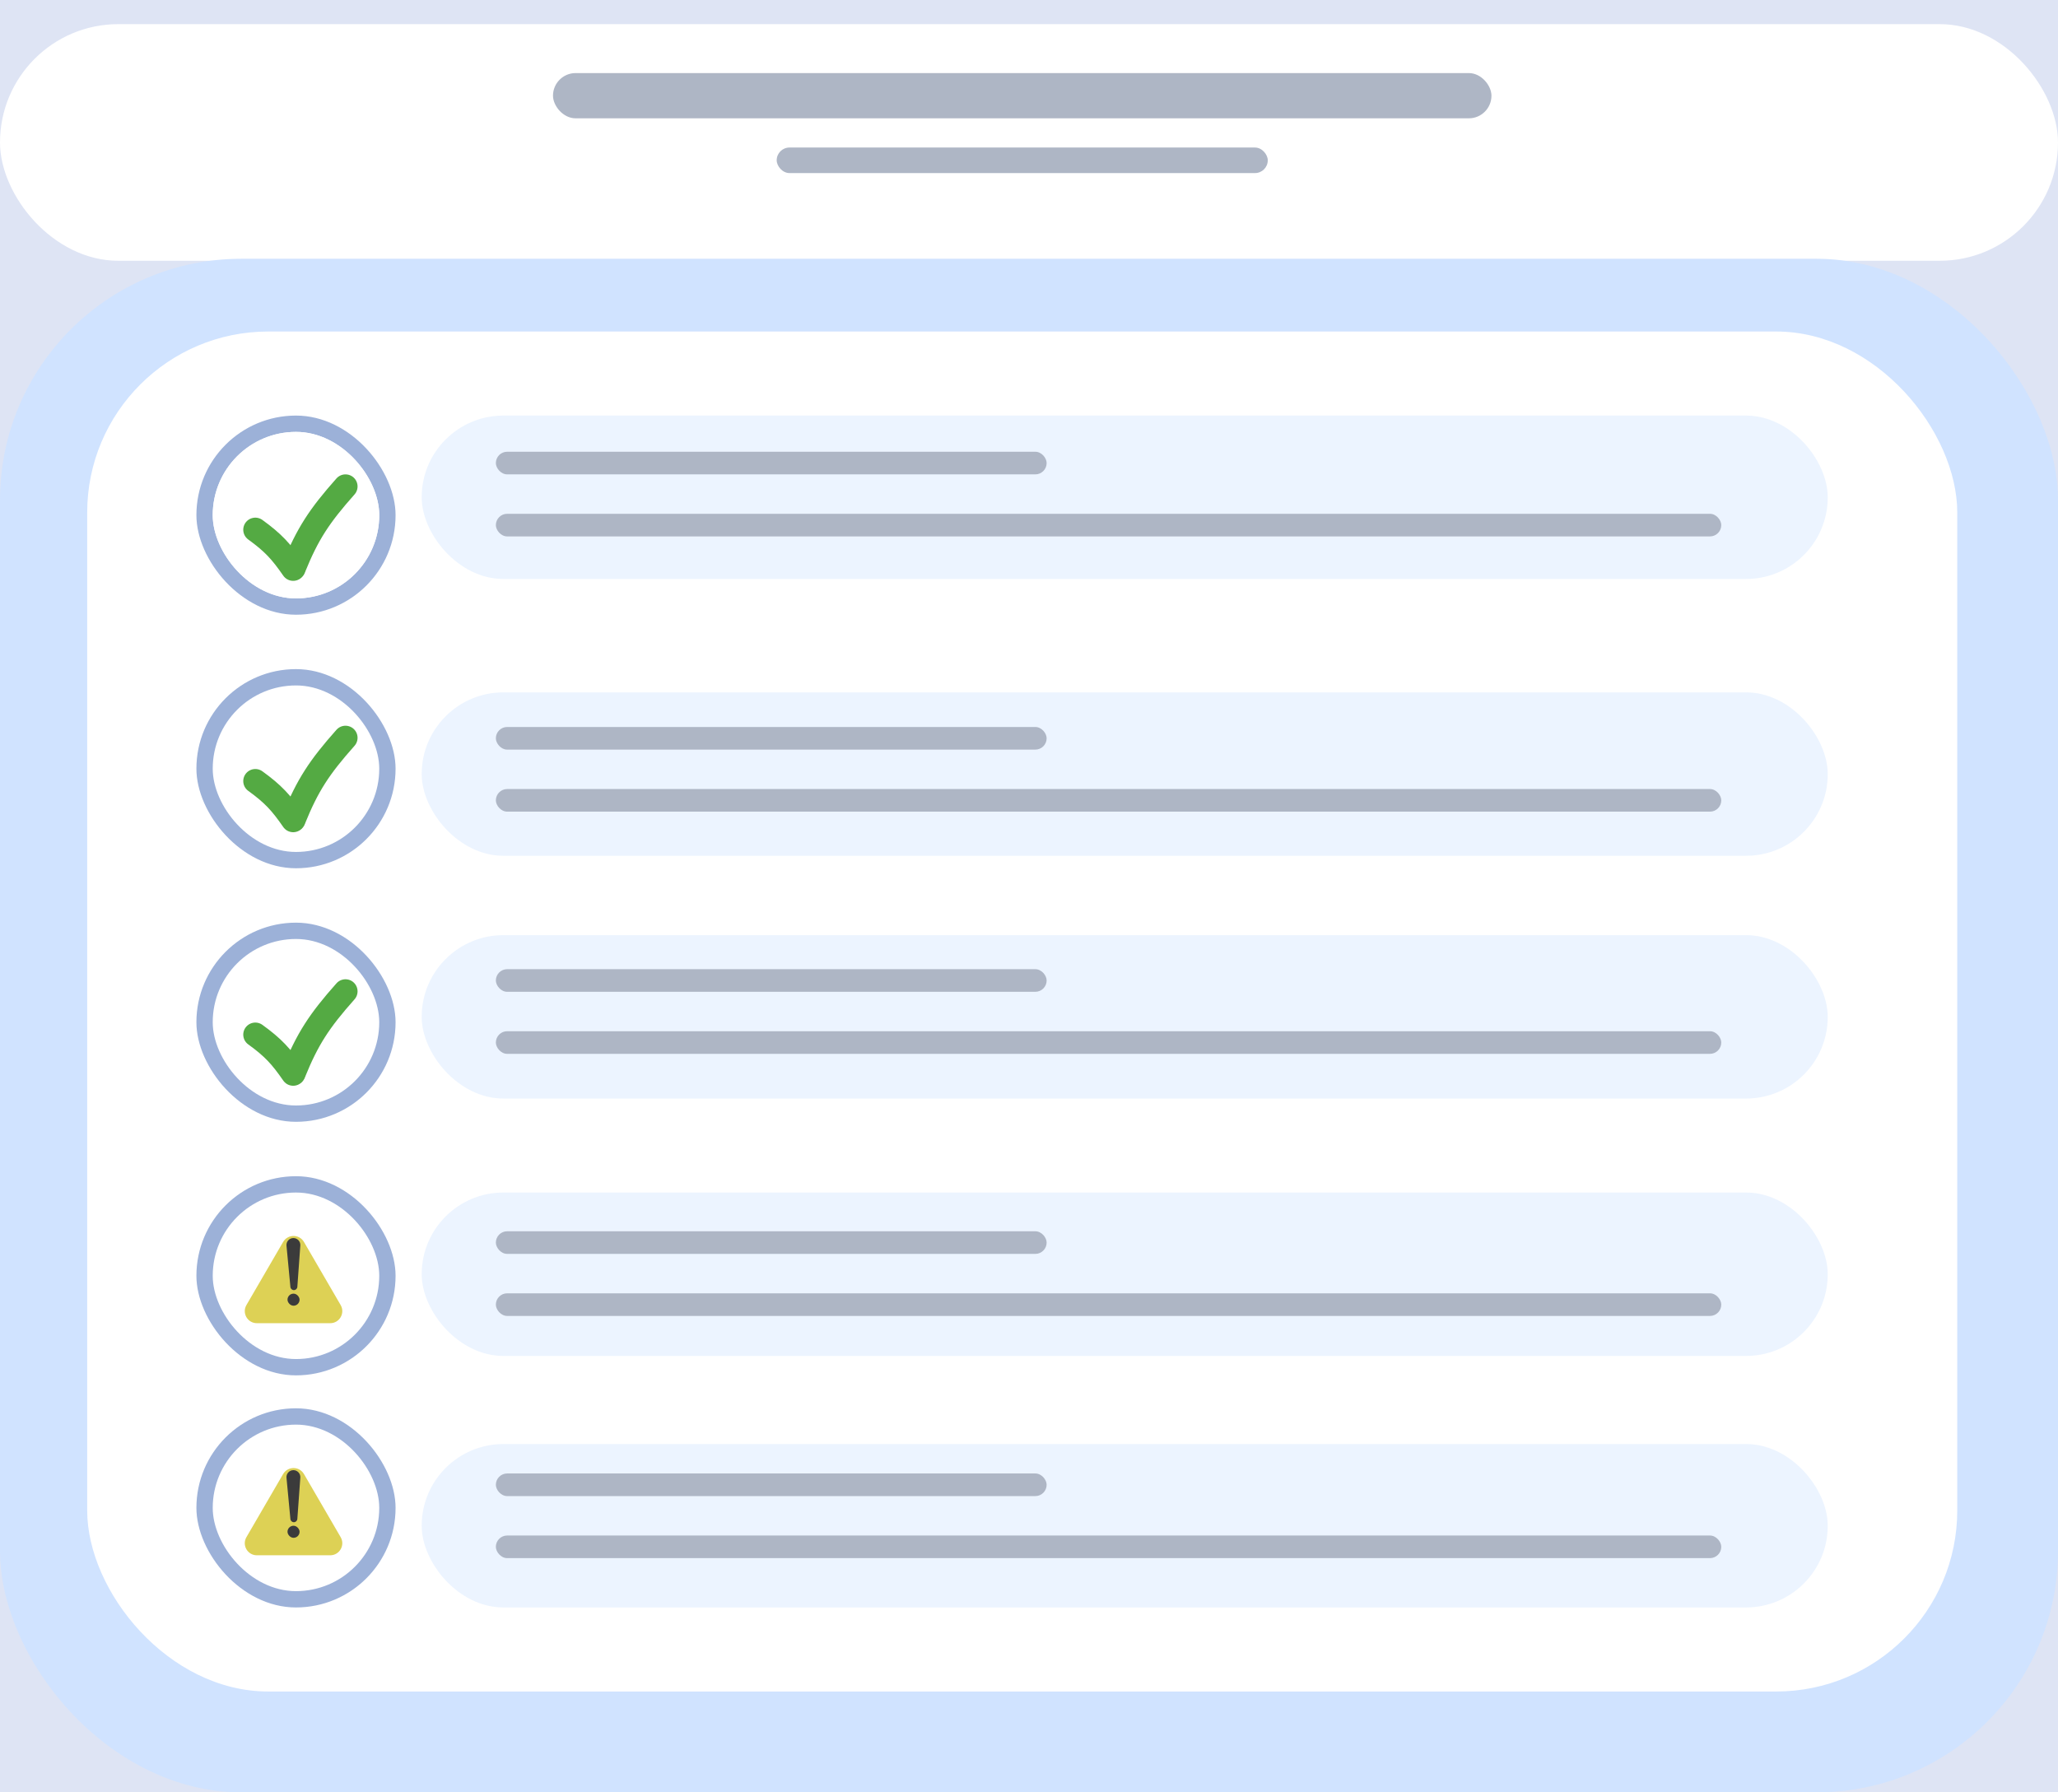 <svg width="341" height="297" viewBox="0 0 341 297" fill="none" xmlns="http://www.w3.org/2000/svg">
<g clip-path="url(#clip0_31_2)">
<rect width="341" height="297" fill="#DEE4F4"/>
<g filter="url(#filter0_d_31_2)">
<rect width="341" height="39.212" rx="19.606" fill="white"/>
</g>
<rect y="42.879" width="341" height="254.121" rx="40" fill="#D0E3FF"/>
<rect x="14.448" y="54.934" width="309.86" height="225.356" rx="30" fill="white"/>
<rect x="91.628" y="12.108" width="155.499" height="7.498" rx="3.749" fill="#AEB6C5"/>
<rect x="128.693" y="24.447" width="81.37" height="4.232" rx="2.116" fill="#AEB6C5"/>
<rect x="32.544" y="68.862" width="33" height="33" rx="16.5" fill="#9CB1D8"/>
<rect x="35.248" y="71.566" width="27.592" height="27.592" rx="13.796" fill="white"/>
<rect x="35.248" y="71.566" width="27.592" height="27.592" rx="13.796" fill="white"/>
<rect x="32.544" y="110.875" width="33" height="33" rx="16.5" fill="#9CB1D8"/>
<rect x="32.544" y="152.889" width="33" height="33" rx="16.5" fill="#9CB1D8"/>
<rect x="32.544" y="194.904" width="33" height="33" rx="16.5" fill="#9CB1D8"/>
<rect x="32.544" y="233.363" width="33" height="33" rx="16.5" fill="#9CB1D8"/>
<rect x="35.248" y="113.58" width="27.592" height="27.592" rx="13.796" fill="white"/>
<rect x="35.248" y="155.593" width="27.592" height="27.592" rx="13.796" fill="white"/>
<rect x="35.248" y="197.608" width="27.592" height="27.592" rx="13.796" fill="white"/>
<rect x="35.248" y="236.067" width="27.592" height="27.592" rx="13.796" fill="white"/>
<rect opacity="0.4" x="69.871" y="68.862" width="232.977" height="27.078" rx="13.539" fill="#D0E3FF"/>
<rect opacity="0.4" x="69.871" y="114.729" width="232.977" height="27.078" rx="13.539" fill="#D0E3FF"/>
<rect opacity="0.4" x="69.871" y="154.958" width="232.977" height="27.078" rx="13.539" fill="#D0E3FF"/>
<rect opacity="0.4" x="69.871" y="197.608" width="232.977" height="27.078" rx="13.539" fill="#D0E3FF"/>
<rect opacity="0.4" x="69.871" y="239.285" width="232.977" height="27.078" rx="13.539" fill="#D0E3FF"/>
<g filter="url(#filter1_d_31_2)">
<path d="M42.306 85.778C45.243 87.902 46.574 89.355 48.578 92.25" stroke="#54AA43" stroke-width="4" stroke-linecap="round"/>
</g>
<g filter="url(#filter2_d_31_2)">
<path d="M57.246 78.606C52.9 83.501 50.968 86.44 48.665 92.117" stroke="#54AA43" stroke-width="4" stroke-linecap="round"/>
</g>
<g filter="url(#filter3_d_31_2)">
<path d="M42.306 127.429C45.243 129.553 46.574 131.005 48.578 133.901" stroke="#54AA43" stroke-width="4" stroke-linecap="round"/>
</g>
<g filter="url(#filter4_d_31_2)">
<path d="M57.246 120.256C52.9 125.152 50.968 128.09 48.665 133.768" stroke="#54AA43" stroke-width="4" stroke-linecap="round"/>
</g>
<g filter="url(#filter5_d_31_2)">
<path d="M42.306 169.443C45.243 171.567 46.574 173.019 48.578 175.915" stroke="#54AA43" stroke-width="4" stroke-linecap="round"/>
</g>
<g filter="url(#filter6_d_31_2)">
<path d="M57.246 162.27C52.9 167.165 50.968 170.104 48.665 175.782" stroke="#54AA43" stroke-width="4" stroke-linecap="round"/>
</g>
<rect x="82.161" y="74.856" width="91.261" height="3.749" rx="1.875" fill="#AEB6C5"/>
<rect x="82.161" y="85.138" width="203.044" height="3.749" rx="1.875" fill="#AEB6C5"/>
<rect x="82.161" y="120.465" width="91.261" height="3.749" rx="1.875" fill="#AEB6C5"/>
<rect x="82.161" y="130.746" width="203.044" height="3.749" rx="1.875" fill="#AEB6C5"/>
<rect x="82.161" y="160.597" width="91.261" height="3.749" rx="1.875" fill="#AEB6C5"/>
<rect x="82.161" y="170.878" width="203.044" height="3.749" rx="1.875" fill="#AEB6C5"/>
<rect x="82.161" y="204.027" width="91.261" height="3.749" rx="1.875" fill="#AEB6C5"/>
<rect x="82.161" y="214.308" width="203.044" height="3.749" rx="1.875" fill="#AEB6C5"/>
<rect x="82.161" y="244.16" width="91.261" height="3.749" rx="1.875" fill="#AEB6C5"/>
<rect x="82.161" y="254.441" width="203.044" height="3.749" rx="1.875" fill="#AEB6C5"/>
<g filter="url(#filter7_d_31_2)">
<path d="M46.909 203.8C47.68 202.474 49.596 202.474 50.367 203.8L56.444 214.254C57.219 215.588 56.257 217.259 54.715 217.259H42.561C41.019 217.259 40.057 215.588 40.832 214.254L46.909 203.8Z" fill="#DDD155"/>
</g>
<rect x="47.638" y="214.363" width="2" height="2" rx="1" fill="#3B3B3B"/>
<path d="M47.47 206.411C47.407 205.736 47.937 205.152 48.615 205.152V205.152C49.283 205.152 49.81 205.719 49.763 206.385L49.268 213.243C49.246 213.545 48.995 213.779 48.693 213.779V213.779C48.395 213.779 48.146 213.553 48.118 213.256L47.47 206.411Z" fill="#3B3B3B"/>
<g filter="url(#filter8_d_31_2)">
<path d="M46.909 242.259C47.68 240.933 49.596 240.933 50.367 242.259L56.444 252.713C57.219 254.047 56.257 255.718 54.715 255.718H42.561C41.019 255.718 40.057 254.047 40.832 252.713L46.909 242.259Z" fill="#DDD155"/>
</g>
<rect x="47.638" y="252.822" width="2" height="2" rx="1" fill="#3B3B3B"/>
<path d="M47.47 244.87C47.407 244.195 47.937 243.611 48.615 243.611V243.611C49.283 243.611 49.81 244.178 49.763 244.844L49.268 251.702C49.246 252.004 48.995 252.238 48.693 252.238V252.238C48.395 252.238 48.146 252.012 48.118 251.715L47.47 244.87Z" fill="#3B3B3B"/>
</g>
<defs>
<filter id="filter0_d_31_2" x="-4" y="0" width="349" height="47.212" filterUnits="userSpaceOnUse" color-interpolation-filters="sRGB">
<feFlood flood-opacity="0" result="BackgroundImageFix"/>
<feColorMatrix in="SourceAlpha" type="matrix" values="0 0 0 0 0 0 0 0 0 0 0 0 0 0 0 0 0 0 127 0" result="hardAlpha"/>
<feOffset dy="4"/>
<feGaussianBlur stdDeviation="2"/>
<feComposite in2="hardAlpha" operator="out"/>
<feColorMatrix type="matrix" values="0 0 0 0 0 0 0 0 0 0 0 0 0 0 0 0 0 0 0.25 0"/>
<feBlend mode="normal" in2="BackgroundImageFix" result="effect1_dropShadow_31_2"/>
<feBlend mode="normal" in="SourceGraphic" in2="effect1_dropShadow_31_2" result="shape"/>
</filter>
<filter id="filter1_d_31_2" x="36.306" y="81.778" width="18.272" height="18.472" filterUnits="userSpaceOnUse" color-interpolation-filters="sRGB">
<feFlood flood-opacity="0" result="BackgroundImageFix"/>
<feColorMatrix in="SourceAlpha" type="matrix" values="0 0 0 0 0 0 0 0 0 0 0 0 0 0 0 0 0 0 127 0" result="hardAlpha"/>
<feOffset dy="2"/>
<feGaussianBlur stdDeviation="2"/>
<feComposite in2="hardAlpha" operator="out"/>
<feColorMatrix type="matrix" values="0 0 0 0 0 0 0 0 0 0 0 0 0 0 0 0 0 0 0.25 0"/>
<feBlend mode="normal" in2="BackgroundImageFix" result="effect1_dropShadow_31_2"/>
<feBlend mode="normal" in="SourceGraphic" in2="effect1_dropShadow_31_2" result="shape"/>
</filter>
<filter id="filter2_d_31_2" x="42.664" y="74.606" width="20.582" height="25.512" filterUnits="userSpaceOnUse" color-interpolation-filters="sRGB">
<feFlood flood-opacity="0" result="BackgroundImageFix"/>
<feColorMatrix in="SourceAlpha" type="matrix" values="0 0 0 0 0 0 0 0 0 0 0 0 0 0 0 0 0 0 127 0" result="hardAlpha"/>
<feOffset dy="2"/>
<feGaussianBlur stdDeviation="2"/>
<feComposite in2="hardAlpha" operator="out"/>
<feColorMatrix type="matrix" values="0 0 0 0 0 0 0 0 0 0 0 0 0 0 0 0 0 0 0.25 0"/>
<feBlend mode="normal" in2="BackgroundImageFix" result="effect1_dropShadow_31_2"/>
<feBlend mode="normal" in="SourceGraphic" in2="effect1_dropShadow_31_2" result="shape"/>
</filter>
<filter id="filter3_d_31_2" x="36.306" y="123.429" width="18.272" height="18.472" filterUnits="userSpaceOnUse" color-interpolation-filters="sRGB">
<feFlood flood-opacity="0" result="BackgroundImageFix"/>
<feColorMatrix in="SourceAlpha" type="matrix" values="0 0 0 0 0 0 0 0 0 0 0 0 0 0 0 0 0 0 127 0" result="hardAlpha"/>
<feOffset dy="2"/>
<feGaussianBlur stdDeviation="2"/>
<feComposite in2="hardAlpha" operator="out"/>
<feColorMatrix type="matrix" values="0 0 0 0 0 0 0 0 0 0 0 0 0 0 0 0 0 0 0.25 0"/>
<feBlend mode="normal" in2="BackgroundImageFix" result="effect1_dropShadow_31_2"/>
<feBlend mode="normal" in="SourceGraphic" in2="effect1_dropShadow_31_2" result="shape"/>
</filter>
<filter id="filter4_d_31_2" x="42.664" y="116.256" width="20.582" height="25.512" filterUnits="userSpaceOnUse" color-interpolation-filters="sRGB">
<feFlood flood-opacity="0" result="BackgroundImageFix"/>
<feColorMatrix in="SourceAlpha" type="matrix" values="0 0 0 0 0 0 0 0 0 0 0 0 0 0 0 0 0 0 127 0" result="hardAlpha"/>
<feOffset dy="2"/>
<feGaussianBlur stdDeviation="2"/>
<feComposite in2="hardAlpha" operator="out"/>
<feColorMatrix type="matrix" values="0 0 0 0 0 0 0 0 0 0 0 0 0 0 0 0 0 0 0.25 0"/>
<feBlend mode="normal" in2="BackgroundImageFix" result="effect1_dropShadow_31_2"/>
<feBlend mode="normal" in="SourceGraphic" in2="effect1_dropShadow_31_2" result="shape"/>
</filter>
<filter id="filter5_d_31_2" x="36.306" y="165.443" width="18.272" height="18.472" filterUnits="userSpaceOnUse" color-interpolation-filters="sRGB">
<feFlood flood-opacity="0" result="BackgroundImageFix"/>
<feColorMatrix in="SourceAlpha" type="matrix" values="0 0 0 0 0 0 0 0 0 0 0 0 0 0 0 0 0 0 127 0" result="hardAlpha"/>
<feOffset dy="2"/>
<feGaussianBlur stdDeviation="2"/>
<feComposite in2="hardAlpha" operator="out"/>
<feColorMatrix type="matrix" values="0 0 0 0 0 0 0 0 0 0 0 0 0 0 0 0 0 0 0.25 0"/>
<feBlend mode="normal" in2="BackgroundImageFix" result="effect1_dropShadow_31_2"/>
<feBlend mode="normal" in="SourceGraphic" in2="effect1_dropShadow_31_2" result="shape"/>
</filter>
<filter id="filter6_d_31_2" x="42.664" y="158.27" width="20.582" height="25.512" filterUnits="userSpaceOnUse" color-interpolation-filters="sRGB">
<feFlood flood-opacity="0" result="BackgroundImageFix"/>
<feColorMatrix in="SourceAlpha" type="matrix" values="0 0 0 0 0 0 0 0 0 0 0 0 0 0 0 0 0 0 127 0" result="hardAlpha"/>
<feOffset dy="2"/>
<feGaussianBlur stdDeviation="2"/>
<feComposite in2="hardAlpha" operator="out"/>
<feColorMatrix type="matrix" values="0 0 0 0 0 0 0 0 0 0 0 0 0 0 0 0 0 0 0.25 0"/>
<feBlend mode="normal" in2="BackgroundImageFix" result="effect1_dropShadow_31_2"/>
<feBlend mode="normal" in="SourceGraphic" in2="effect1_dropShadow_31_2" result="shape"/>
</filter>
<filter id="filter7_d_31_2" x="36.558" y="200.805" width="24.16" height="22.454" filterUnits="userSpaceOnUse" color-interpolation-filters="sRGB">
<feFlood flood-opacity="0" result="BackgroundImageFix"/>
<feColorMatrix in="SourceAlpha" type="matrix" values="0 0 0 0 0 0 0 0 0 0 0 0 0 0 0 0 0 0 127 0" result="hardAlpha"/>
<feOffset dy="2"/>
<feGaussianBlur stdDeviation="2"/>
<feComposite in2="hardAlpha" operator="out"/>
<feColorMatrix type="matrix" values="0 0 0 0 0 0 0 0 0 0 0 0 0 0 0 0 0 0 0.25 0"/>
<feBlend mode="normal" in2="BackgroundImageFix" result="effect1_dropShadow_31_2"/>
<feBlend mode="normal" in="SourceGraphic" in2="effect1_dropShadow_31_2" result="shape"/>
</filter>
<filter id="filter8_d_31_2" x="36.558" y="239.264" width="24.16" height="22.454" filterUnits="userSpaceOnUse" color-interpolation-filters="sRGB">
<feFlood flood-opacity="0" result="BackgroundImageFix"/>
<feColorMatrix in="SourceAlpha" type="matrix" values="0 0 0 0 0 0 0 0 0 0 0 0 0 0 0 0 0 0 127 0" result="hardAlpha"/>
<feOffset dy="2"/>
<feGaussianBlur stdDeviation="2"/>
<feComposite in2="hardAlpha" operator="out"/>
<feColorMatrix type="matrix" values="0 0 0 0 0 0 0 0 0 0 0 0 0 0 0 0 0 0 0.25 0"/>
<feBlend mode="normal" in2="BackgroundImageFix" result="effect1_dropShadow_31_2"/>
<feBlend mode="normal" in="SourceGraphic" in2="effect1_dropShadow_31_2" result="shape"/>
</filter>
<clipPath id="clip0_31_2">
<rect width="341" height="297" fill="white"/>
</clipPath>
</defs>
</svg>
